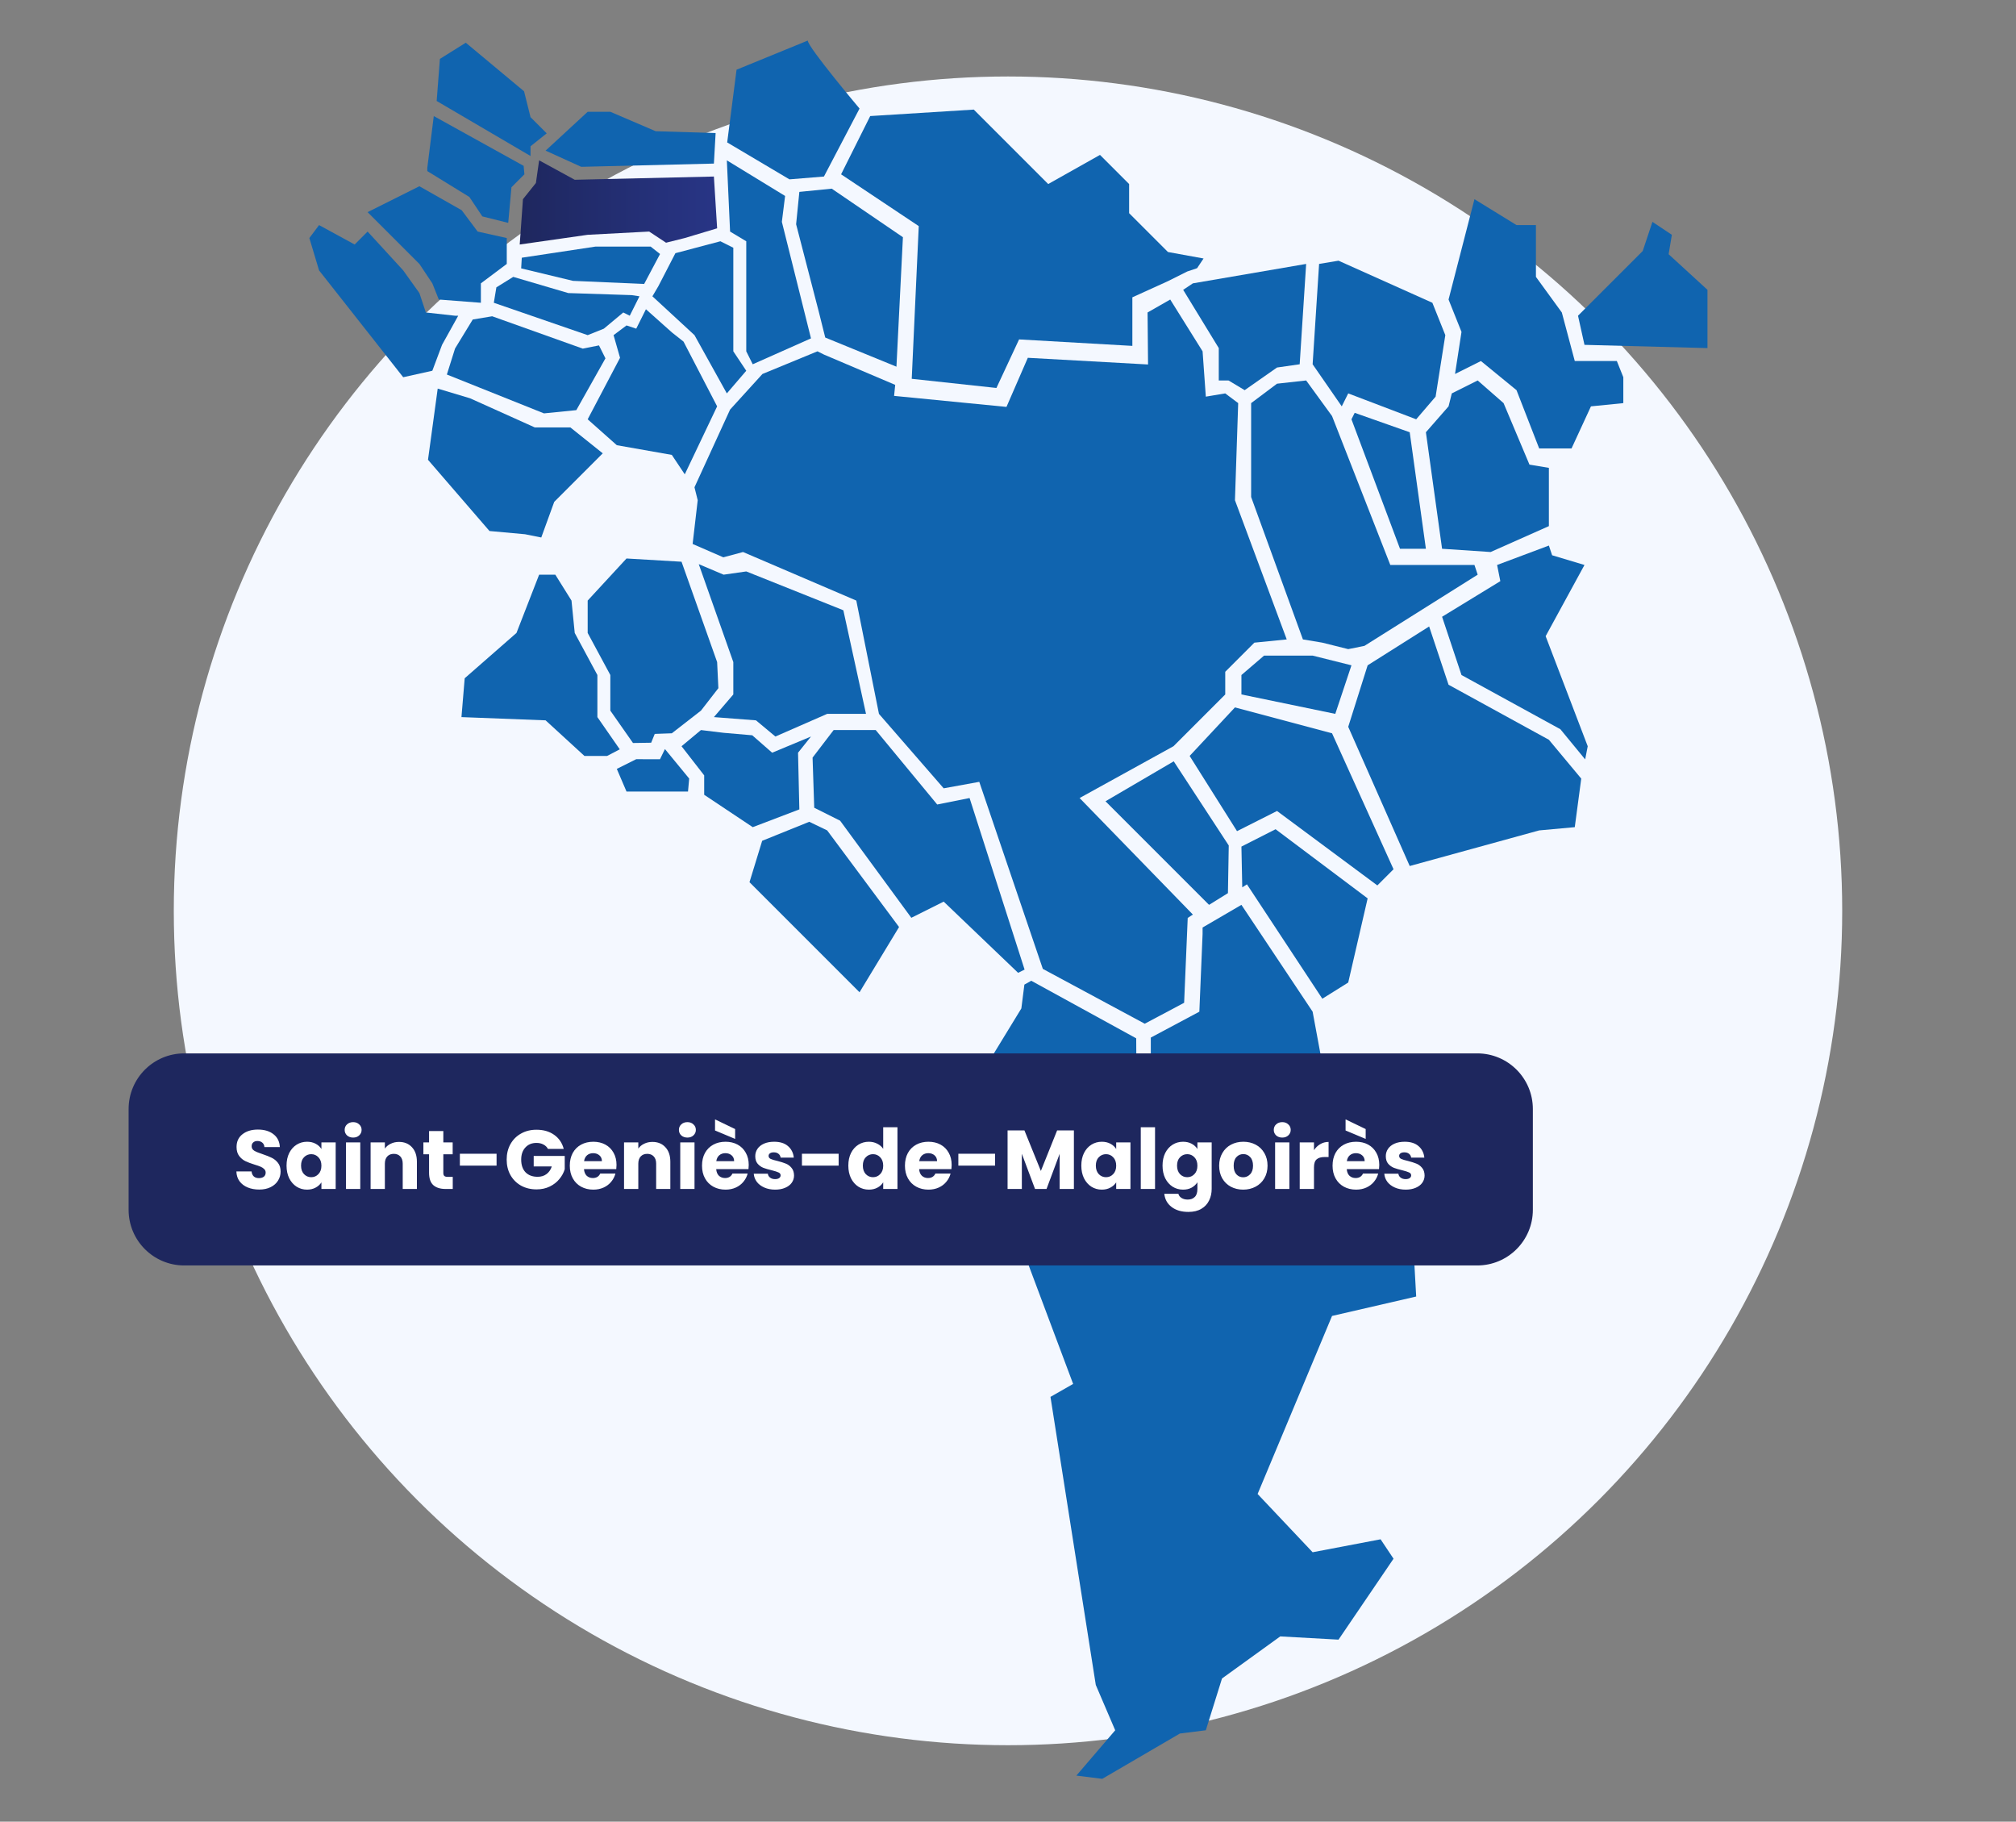 <?xml version="1.0" encoding="UTF-8"?>
<svg xmlns="http://www.w3.org/2000/svg" width="580" height="524" viewBox="0 0 580 524" fill="none">
  <rect x="0" y="0" width="580" height="524" fill="#808080" stroke="none"/>
  <circle cx="290" cy="262" r="240" fill="url(#paint0_linear_2002_1631)"></circle>
  <path d="M262.185 263.999L271.496 259.344L292.911 279.828L294.773 278.897L278.944 229.549L269.633 231.411L251.943 209.996H239.838L233.776 217.92L234.252 232.342L241.7 236.066L262.185 263.999Z" fill="#1064AF"></path>
  <path d="M237.976 238.86L258.658 266.654L247.287 285.414L215.629 253.757L219.275 241.851L232.825 236.383L237.976 238.86Z" fill="#1064AF"></path>
  <path d="M216.561 237.929L229.972 232.818L229.596 216.513L233.32 211.858L222.147 216.513L216.422 211.501L208.181 210.788L201.663 209.996L196.076 214.651L202.594 223.031V228.618L216.561 237.929Z" fill="#1064AF"></path>
  <path d="M177.454 221.169L180.248 227.687H197.939L198.276 223.943L191.302 215.463L189.875 218.395L183.041 218.376L177.454 221.169Z" fill="#1064AF"></path>
  <path d="M174.661 217.444L178.306 215.542L171.868 206.271V194.167L165.35 182.063L164.419 172.752L159.764 165.303H155.108L148.59 182.063L133.693 195.098L132.762 206.271L156.97 207.202L168.143 217.444H174.661Z" fill="#1064AF"></path>
  <path d="M175.592 204.409L182.11 213.72L187.34 213.641L188.37 211.105L193.283 210.927L201.663 204.409L206.675 197.951L206.318 190.443L196.076 161.579L180.248 160.647L169.074 172.752V182.063L175.592 194.167V204.409Z" fill="#1064AF"></path>
  <path d="M201.029 162.272L210.974 190.443V199.754L205.388 206.271L217.492 207.203L223.079 211.858L237.976 205.34H249.149L242.632 175.545L214.699 164.372L208.181 165.303L201.029 162.272Z" fill="#1064AF"></path>
  <path d="M199.8 140.163L200.731 143.887L199.266 156.467L208.101 160.31L213.767 158.785L246.355 172.751L252.873 205.34L271.495 226.755L281.737 224.893L300.022 278.698L329.342 294.467L340.673 288.445L341.703 264.039L343.189 263.068L310.601 229.548L337.603 214.651L352.5 199.753V193.236L360.88 184.856L370.191 183.925L355.294 143.887L356.225 115.954L352.5 113.161L346.914 114.092L345.983 101.057L336.672 86.159L330.154 89.884L330.293 104.841L295.703 102.919L289.562 117.044L257.231 113.874L257.548 110.705L237.044 101.988L235.182 101.057L219.353 107.574L210.042 117.817L199.8 140.163Z" fill="#1064AF"></path>
  <path d="M155.723 154.605L159.447 144.363L173.414 130.397L164.103 122.948H153.861L135.239 114.568L125.928 111.775L123.134 132.259L140.825 152.743L151.067 153.674L155.723 154.605Z" fill="#1064AF"></path>
  <path d="M169.074 120.61L177.454 128.059L193.283 130.852L197.007 136.439L206.318 116.886L196.651 98.264L193.343 95.648L185.834 88.953L183.041 94.54L180.248 93.609L176.523 96.402L178.385 102.919L169.074 120.61Z" fill="#1064AF"></path>
  <path d="M165.806 117.975L174.186 103.078L172.323 99.353L167.668 100.284L141.597 90.973L136.011 91.904L130.919 100.245L128.562 107.733L137.873 111.458L156.495 118.906L165.806 117.975Z" fill="#1064AF"></path>
  <path d="M142.073 87.091L142.805 82.653L147.659 79.642L163.488 84.298L181.753 84.892L183.972 85.229L181.179 90.815L179.316 89.884L173.73 94.54L169.074 96.402L142.073 87.091Z" fill="#1064AF"></path>
  <path d="M131.831 90.815L127.175 99.195L124.382 106.644L116.002 108.506L91.793 77.78L89 68.469L91.793 64.745L102.035 70.331L105.76 66.607L116.002 77.78L120.657 84.298L122.52 89.884L130.899 90.815H131.831Z" fill="#1064AF"></path>
  <path d="M105.76 61.02L120.657 75.918L124.382 81.504L126.244 86.16L138.348 87.091V81.504L145.797 75.918V68.469L137.417 66.607L132.821 60.465L120.657 53.571L105.76 61.02Z" fill="#1064AF"></path>
  <path d="M122.936 49.213L135.04 56.662L138.765 62.248L146.214 64.111L147.145 53.869L150.869 50.144L150.651 47.708L124.798 33.385L122.936 48.282V49.213Z" fill="#1064AF"></path>
  <path d="M150.116 74.13L149.938 77.2L164.836 80.786L185.32 81.682L189.896 73.062L187.182 70.925H171.353L150.116 74.13Z" fill="#1064AF"></path>
  <path d="M149.521 70.331L169.075 67.538L186.765 66.607L191.619 69.816L197.008 68.469L206.319 65.675L205.387 50.778L165.35 51.709L155.108 46.122L154.177 52.64L150.453 57.296L149.521 70.331Z" fill="url(#paint1_linear_2002_1631)"></path>
  <path d="M194.313 72.827L189.4 82.337L187.697 85.229L199.801 96.402L209.112 113.162L214.698 106.644L210.974 101.057V71.262L207.25 69.4L194.313 72.827Z" fill="#1064AF"></path>
  <path d="M156.97 43.329L167.212 47.985L205.387 47.054L205.883 38.277L188.628 37.743L175.592 32.156H169.074L156.97 43.329Z" fill="#1064AF"></path>
  <path d="M152.631 44.875V42.082L157.287 38.357L152.631 33.702L150.769 26.253L134.009 12.287L126.56 16.942L125.629 29.046L152.631 44.875Z" fill="#1064AF"></path>
  <path d="M340.397 83.366L350.639 100.126V109.437H353.432L358.088 112.23L367.399 105.712L373.916 104.781L375.778 75.917L343.19 81.504L340.397 83.366Z" fill="#1064AF"></path>
  <path d="M379.503 75.917L377.641 104.781L386.021 116.886L386.952 115.023L387.883 113.161L407.436 120.61L413.022 114.092L415.816 96.401L412.091 87.09L385.089 74.986L379.503 75.917Z" fill="#1064AF"></path>
  <path d="M424.196 57.295L416.747 86.159L420.471 95.47L418.609 107.574L426.058 103.85L436.3 112.23L442.818 128.99H452.129L457.715 116.885L467.026 115.954V108.506L465.164 103.85H453.06L449.335 89.884L441.886 79.641V64.744H436.3L424.196 57.295Z" fill="#1064AF"></path>
  <path d="M453.991 90.815L455.853 99.195L491.235 100.126V83.366L480.061 73.124L480.993 67.537L475.406 63.813L472.613 72.193L453.991 90.815Z" fill="#1064AF"></path>
  <path d="M359.95 115.954L367.398 110.368L375.778 109.437L383.227 119.679L399.987 162.509H424.196L425.127 165.303L392.538 185.787L387.883 186.718L380.434 184.856L374.847 183.925L359.95 142.956V115.954Z" fill="#1064AF"></path>
  <path d="M388.814 120.61L402.78 157.854H410.229L405.573 124.334L389.745 118.748L388.814 120.61Z" fill="#1064AF"></path>
  <path d="M410.229 124.334L416.747 116.886L417.678 113.161L425.127 109.437L432.575 115.954L440.024 133.645L445.611 134.576V151.336L428.851 158.785L414.884 157.854L410.229 124.334Z" fill="#1064AF"></path>
  <path d="M211.906 20.051L209.211 40.971L227.12 51.59L237.046 50.778L247.288 31.224C247.288 31.224 232.39 13.534 232.39 11.671L211.906 20.051Z" fill="#1064AF"></path>
  <path d="M209.112 46.122L210.043 66.606L214.699 69.4V101.057L216.561 104.781L233.321 97.332L224.941 63.813L225.872 56.364L209.112 46.122Z" fill="#1064AF"></path>
  <path d="M229.973 55.196L229.042 64.507L235.559 89.646L237.422 97.095L257.906 105.475L259.768 68.231L239.284 54.265L229.973 55.196Z" fill="#1064AF"></path>
  <path d="M241.978 50.144L250.358 33.384L280.153 31.522L301.568 52.937L316.466 44.557L324.846 52.937V61.317L336.019 72.49L346.261 74.352L344.399 77.146L341.606 78.077L336.019 80.87L325.777 85.525V99.492L293.188 97.63L286.671 111.596L262.304 108.961L264.324 65.041L241.978 50.144Z" fill="#1064AF"></path>
  <path d="M357.156 243.515L357.394 255.243L358.741 254.372L380.434 287.277L387.883 282.621L393.469 258.413L366.982 238.523L357.156 243.515Z" fill="#1064AF"></path>
  <path d="M414.885 177.408L431.644 167.166L430.713 162.51L445.611 156.924L446.542 159.717L455.853 162.51L444.68 182.995L456.784 214.652L456.051 218.436L448.919 209.759L420.471 194.168L414.885 177.408Z" fill="#1064AF"></path>
  <path d="M393.469 191.374L411.16 180.201L416.747 196.961L445.611 212.79L454.922 223.963L453.059 237.929L442.817 238.861L405.573 249.103L387.883 209.065L393.469 191.374Z" fill="#1064AF"></path>
  <path d="M388.814 191.374L384.158 205.341L357.156 199.754V194.168L363.674 188.581H377.641L388.814 191.374Z" fill="#1064AF"></path>
  <path d="M342.259 217.445L355.294 203.479L383.227 210.928L400.918 250.034L396.263 254.689L367.398 233.274L355.888 239.078L342.259 217.445Z" fill="#1064AF"></path>
  <path d="M318.05 230.481L337.683 218.991L353.511 243.2L353.274 256.908L347.845 260.276L318.05 230.481Z" fill="#1064AF"></path>
  <path d="M292.911 354.317L297.804 342.569L327.124 340.747L326.885 298.669L296.695 282.108L294.713 283.216L293.842 290.071L283.6 306.831L292.911 354.317Z" fill="#1064AF"></path>
  <path d="M345.983 266.793L357.156 260.275L377.64 291.001L382.296 316.141L412.091 344.074L406.504 356.178L407.435 372.938L383.227 378.524L361.812 429.735L377.64 446.495L397.193 442.77L400.918 448.357L385.089 471.634L368.329 470.703L351.569 482.807L346.914 497.705L339.465 498.636L317.119 511.672L309.67 510.74L320.843 497.705L315.257 484.67L302.221 401.802L308.739 398.078L294.772 360.834L300.359 346.867L331.085 345.005V298.45L345.052 291.001L345.983 268.655V266.793Z" fill="#1064AF"></path>
  <path d="M37 319C37 310.163 44.163 303 53 303H425C433.837 303 441 310.163 441 319V348C441 356.837 433.837 364 425 364H53C44.163 364 37 356.837 37 348V319Z" fill="#1E275E"></path>
  <path d="M74.584 342.168C73.352 342.168 72.248 341.968 71.272 341.568C70.296 341.168 69.512 340.576 68.92 339.792C68.344 339.008 68.04 338.064 68.008 336.96H72.376C72.44 337.584 72.656 338.064 73.024 338.4C73.392 338.72 73.872 338.88 74.464 338.88C75.072 338.88 75.552 338.744 75.904 338.472C76.256 338.184 76.432 337.792 76.432 337.296C76.432 336.88 76.288 336.536 76 336.264C75.728 335.992 75.384 335.768 74.968 335.592C74.568 335.416 73.992 335.216 73.24 334.992C72.152 334.656 71.264 334.32 70.576 333.984C69.888 333.648 69.296 333.152 68.8 332.496C68.304 331.84 68.056 330.984 68.056 329.928C68.056 328.36 68.624 327.136 69.76 326.256C70.896 325.36 72.376 324.912 74.2 324.912C76.056 324.912 77.552 325.36 78.688 326.256C79.824 327.136 80.432 328.368 80.512 329.952H76.072C76.04 329.408 75.84 328.984 75.472 328.68C75.104 328.36 74.632 328.2 74.056 328.2C73.56 328.2 73.16 328.336 72.856 328.608C72.552 328.864 72.4 329.24 72.4 329.736C72.4 330.28 72.656 330.704 73.168 331.008C73.68 331.312 74.48 331.64 75.568 331.992C76.656 332.36 77.536 332.712 78.208 333.048C78.896 333.384 79.488 333.872 79.984 334.512C80.48 335.152 80.728 335.976 80.728 336.984C80.728 337.944 80.48 338.816 79.984 339.6C79.504 340.384 78.8 341.008 77.872 341.472C76.944 341.936 75.848 342.168 74.584 342.168ZM82.438 335.28C82.438 333.904 82.694 332.696 83.206 331.656C83.734 330.616 84.446 329.816 85.342 329.256C86.238 328.696 87.238 328.416 88.342 328.416C89.286 328.416 90.11 328.608 90.814 328.992C91.534 329.376 92.086 329.88 92.47 330.504V328.608H96.574V342H92.47V340.104C92.07 340.728 91.51 341.232 90.79 341.616C90.086 342 89.262 342.192 88.318 342.192C87.23 342.192 86.238 341.912 85.342 341.352C84.446 340.776 83.734 339.968 83.206 338.928C82.694 337.872 82.438 336.656 82.438 335.28ZM92.47 335.304C92.47 334.28 92.182 333.472 91.606 332.88C91.046 332.288 90.358 331.992 89.542 331.992C88.726 331.992 88.03 332.288 87.454 332.88C86.894 333.456 86.614 334.256 86.614 335.28C86.614 336.304 86.894 337.12 87.454 337.728C88.03 338.32 88.726 338.616 89.542 338.616C90.358 338.616 91.046 338.32 91.606 337.728C92.182 337.136 92.47 336.328 92.47 335.304ZM101.607 327.216C100.887 327.216 100.295 327.008 99.831 326.592C99.383 326.16 99.159 325.632 99.159 325.008C99.159 324.368 99.383 323.84 99.831 323.424C100.295 322.992 100.887 322.776 101.607 322.776C102.311 322.776 102.887 322.992 103.335 323.424C103.799 323.84 104.031 324.368 104.031 325.008C104.031 325.632 103.799 326.16 103.335 326.592C102.887 327.008 102.311 327.216 101.607 327.216ZM103.647 328.608V342H99.543V328.608H103.647ZM114.781 328.464C116.349 328.464 117.597 328.976 118.525 330C119.469 331.008 119.941 332.4 119.941 334.176V342H115.861V334.728C115.861 333.832 115.629 333.136 115.165 332.64C114.701 332.144 114.077 331.896 113.293 331.896C112.509 331.896 111.885 332.144 111.421 332.64C110.957 333.136 110.725 333.832 110.725 334.728V342H106.621V328.608H110.725V330.384C111.141 329.792 111.701 329.328 112.405 328.992C113.109 328.64 113.901 328.464 114.781 328.464ZM130.257 338.52V342H128.169C126.681 342 125.521 341.64 124.689 340.92C123.857 340.184 123.441 338.992 123.441 337.344V332.016H121.809V328.608H123.441V325.344H127.545V328.608H130.233V332.016H127.545V337.392C127.545 337.792 127.641 338.08 127.833 338.256C128.025 338.432 128.345 338.52 128.793 338.52H130.257ZM142.863 331.872V335.28H132.303V331.872H142.863ZM157.649 330.48C157.345 329.92 156.905 329.496 156.329 329.208C155.769 328.904 155.105 328.752 154.337 328.752C153.009 328.752 151.945 329.192 151.145 330.072C150.345 330.936 149.945 332.096 149.945 333.552C149.945 335.104 150.361 336.32 151.193 337.2C152.041 338.064 153.201 338.496 154.673 338.496C155.681 338.496 156.529 338.24 157.217 337.728C157.921 337.216 158.433 336.48 158.753 335.52H153.545V332.496H162.473V336.312C162.169 337.336 161.649 338.288 160.913 339.168C160.193 340.048 159.273 340.76 158.153 341.304C157.033 341.848 155.769 342.12 154.361 342.12C152.697 342.12 151.209 341.76 149.897 341.04C148.601 340.304 147.585 339.288 146.849 337.992C146.129 336.696 145.769 335.216 145.769 333.552C145.769 331.888 146.129 330.408 146.849 329.112C147.585 327.8 148.601 326.784 149.897 326.064C151.193 325.328 152.673 324.96 154.337 324.96C156.353 324.96 158.049 325.448 159.425 326.424C160.817 327.4 161.737 328.752 162.185 330.48H157.649ZM177.37 335.088C177.37 335.472 177.346 335.872 177.298 336.288H168.01C168.074 337.12 168.338 337.76 168.802 338.208C169.282 338.64 169.866 338.856 170.554 338.856C171.578 338.856 172.29 338.424 172.69 337.56H177.058C176.834 338.44 176.426 339.232 175.834 339.936C175.258 340.64 174.53 341.192 173.65 341.592C172.77 341.992 171.786 342.192 170.698 342.192C169.386 342.192 168.218 341.912 167.194 341.352C166.17 340.792 165.37 339.992 164.794 338.952C164.218 337.912 163.93 336.696 163.93 335.304C163.93 333.912 164.21 332.696 164.77 331.656C165.346 330.616 166.146 329.816 167.17 329.256C168.194 328.696 169.37 328.416 170.698 328.416C171.994 328.416 173.146 328.688 174.154 329.232C175.162 329.776 175.946 330.552 176.506 331.56C177.082 332.568 177.37 333.744 177.37 335.088ZM173.17 334.008C173.17 333.304 172.93 332.744 172.45 332.328C171.97 331.912 171.37 331.704 170.65 331.704C169.962 331.704 169.378 331.904 168.898 332.304C168.434 332.704 168.146 333.272 168.034 334.008H173.17ZM187.695 328.464C189.263 328.464 190.511 328.976 191.439 330C192.383 331.008 192.855 332.4 192.855 334.176V342H188.775V334.728C188.775 333.832 188.543 333.136 188.079 332.64C187.615 332.144 186.991 331.896 186.207 331.896C185.423 331.896 184.799 332.144 184.335 332.64C183.871 333.136 183.639 333.832 183.639 334.728V342H179.535V328.608H183.639V330.384C184.055 329.792 184.615 329.328 185.319 328.992C186.023 328.64 186.815 328.464 187.695 328.464ZM197.771 327.216C197.051 327.216 196.459 327.008 195.995 326.592C195.547 326.16 195.323 325.632 195.323 325.008C195.323 324.368 195.547 323.84 195.995 323.424C196.459 322.992 197.051 322.776 197.771 322.776C198.475 322.776 199.051 322.992 199.499 323.424C199.963 323.84 200.195 324.368 200.195 325.008C200.195 325.632 199.963 326.16 199.499 326.592C199.051 327.008 198.475 327.216 197.771 327.216ZM199.811 328.608V342H195.707V328.608H199.811ZM215.409 335.088C215.409 335.472 215.385 335.872 215.337 336.288H206.049C206.113 337.12 206.377 337.76 206.841 338.208C207.321 338.64 207.905 338.856 208.593 338.856C209.617 338.856 210.329 338.424 210.729 337.56H215.097C214.873 338.44 214.465 339.232 213.873 339.936C213.297 340.64 212.569 341.192 211.689 341.592C210.809 341.992 209.825 342.192 208.737 342.192C207.425 342.192 206.257 341.912 205.233 341.352C204.209 340.792 203.409 339.992 202.833 338.952C202.257 337.912 201.969 336.696 201.969 335.304C201.969 333.912 202.249 332.696 202.809 331.656C203.385 330.616 204.185 329.816 205.209 329.256C206.233 328.696 207.409 328.416 208.737 328.416C210.033 328.416 211.185 328.688 212.193 329.232C213.201 329.776 213.985 330.552 214.545 331.56C215.121 332.568 215.409 333.744 215.409 335.088ZM211.209 334.008C211.209 333.304 210.969 332.744 210.489 332.328C210.009 331.912 209.409 331.704 208.689 331.704C208.001 331.704 207.417 331.904 206.937 332.304C206.473 332.704 206.185 333.272 206.073 334.008H211.209ZM211.497 324.768V327.6L205.713 325.176V321.984L211.497 324.768ZM223.022 342.192C221.854 342.192 220.814 341.992 219.902 341.592C218.99 341.192 218.27 340.648 217.742 339.96C217.214 339.256 216.918 338.472 216.854 337.608H220.91C220.958 338.072 221.174 338.448 221.558 338.736C221.942 339.024 222.414 339.168 222.974 339.168C223.486 339.168 223.878 339.072 224.15 338.88C224.438 338.672 224.582 338.408 224.582 338.088C224.582 337.704 224.382 337.424 223.982 337.248C223.582 337.056 222.934 336.848 222.038 336.624C221.078 336.4 220.278 336.168 219.638 335.928C218.998 335.672 218.446 335.28 217.982 334.752C217.518 334.208 217.286 333.48 217.286 332.568C217.286 331.8 217.494 331.104 217.91 330.48C218.342 329.84 218.966 329.336 219.782 328.968C220.614 328.6 221.598 328.416 222.734 328.416C224.414 328.416 225.734 328.832 226.694 329.664C227.67 330.496 228.23 331.6 228.374 332.976H224.582C224.518 332.512 224.31 332.144 223.958 331.872C223.622 331.6 223.174 331.464 222.614 331.464C222.134 331.464 221.766 331.56 221.51 331.752C221.254 331.928 221.126 332.176 221.126 332.496C221.126 332.88 221.326 333.168 221.726 333.36C222.142 333.552 222.782 333.744 223.646 333.936C224.638 334.192 225.446 334.448 226.07 334.704C226.694 334.944 227.238 335.344 227.702 335.904C228.182 336.448 228.43 337.184 228.446 338.112C228.446 338.896 228.222 339.6 227.774 340.224C227.342 340.832 226.71 341.312 225.878 341.664C225.062 342.016 224.11 342.192 223.022 342.192ZM241.277 331.872V335.28H230.717V331.872H241.277ZM244.063 335.28C244.063 333.904 244.319 332.696 244.831 331.656C245.359 330.616 246.071 329.816 246.967 329.256C247.863 328.696 248.863 328.416 249.967 328.416C250.847 328.416 251.647 328.6 252.367 328.968C253.103 329.336 253.679 329.832 254.095 330.456V324.24H258.199V342H254.095V340.08C253.711 340.72 253.159 341.232 252.439 341.616C251.735 342 250.911 342.192 249.967 342.192C248.863 342.192 247.863 341.912 246.967 341.352C246.071 340.776 245.359 339.968 244.831 338.928C244.319 337.872 244.063 336.656 244.063 335.28ZM254.095 335.304C254.095 334.28 253.807 333.472 253.231 332.88C252.671 332.288 251.983 331.992 251.167 331.992C250.351 331.992 249.655 332.288 249.079 332.88C248.519 333.456 248.239 334.256 248.239 335.28C248.239 336.304 248.519 337.12 249.079 337.728C249.655 338.32 250.351 338.616 251.167 338.616C251.983 338.616 252.671 338.32 253.231 337.728C253.807 337.136 254.095 336.328 254.095 335.304ZM273.792 335.088C273.792 335.472 273.768 335.872 273.72 336.288H264.432C264.496 337.12 264.76 337.76 265.224 338.208C265.704 338.64 266.288 338.856 266.976 338.856C268 338.856 268.712 338.424 269.112 337.56H273.48C273.256 338.44 272.848 339.232 272.256 339.936C271.68 340.64 270.952 341.192 270.072 341.592C269.192 341.992 268.208 342.192 267.12 342.192C265.808 342.192 264.64 341.912 263.616 341.352C262.592 340.792 261.792 339.992 261.216 338.952C260.64 337.912 260.352 336.696 260.352 335.304C260.352 333.912 260.632 332.696 261.192 331.656C261.768 330.616 262.568 329.816 263.592 329.256C264.616 328.696 265.792 328.416 267.12 328.416C268.416 328.416 269.568 328.688 270.576 329.232C271.584 329.776 272.368 330.552 272.928 331.56C273.504 332.568 273.792 333.744 273.792 335.088ZM269.592 334.008C269.592 333.304 269.352 332.744 268.872 332.328C268.392 331.912 267.792 331.704 267.072 331.704C266.384 331.704 265.8 331.904 265.32 332.304C264.856 332.704 264.568 333.272 264.456 334.008H269.592ZM286.277 331.872V335.28H275.717V331.872H286.277ZM308.959 325.152V342H304.855V331.896L301.087 342H297.775L293.983 331.872V342H289.879V325.152H294.727L299.455 336.816L304.135 325.152H308.959ZM311.094 335.28C311.094 333.904 311.35 332.696 311.862 331.656C312.39 330.616 313.102 329.816 313.998 329.256C314.894 328.696 315.894 328.416 316.998 328.416C317.942 328.416 318.766 328.608 319.47 328.992C320.19 329.376 320.742 329.88 321.126 330.504V328.608H325.23V342H321.126V340.104C320.726 340.728 320.166 341.232 319.446 341.616C318.742 342 317.918 342.192 316.974 342.192C315.886 342.192 314.894 341.912 313.998 341.352C313.102 340.776 312.39 339.968 311.862 338.928C311.35 337.872 311.094 336.656 311.094 335.28ZM321.126 335.304C321.126 334.28 320.838 333.472 320.262 332.88C319.702 332.288 319.014 331.992 318.198 331.992C317.382 331.992 316.686 332.288 316.11 332.88C315.55 333.456 315.27 334.256 315.27 335.28C315.27 336.304 315.55 337.12 316.11 337.728C316.686 338.32 317.382 338.616 318.198 338.616C319.014 338.616 319.702 338.32 320.262 337.728C320.838 337.136 321.126 336.328 321.126 335.304ZM332.303 324.24V342H328.199V324.24H332.303ZM340.365 328.416C341.309 328.416 342.133 328.608 342.837 328.992C343.557 329.376 344.109 329.88 344.493 330.504V328.608H348.597V341.976C348.597 343.208 348.349 344.32 347.853 345.312C347.373 346.32 346.629 347.12 345.621 347.712C344.629 348.304 343.389 348.6 341.901 348.6C339.917 348.6 338.309 348.128 337.077 347.184C335.845 346.256 335.141 344.992 334.965 343.392H339.021C339.149 343.904 339.453 344.304 339.933 344.592C340.413 344.896 341.005 345.048 341.709 345.048C342.557 345.048 343.229 344.8 343.725 344.304C344.237 343.824 344.493 343.048 344.493 341.976V340.08C344.093 340.704 343.541 341.216 342.837 341.616C342.133 342 341.309 342.192 340.365 342.192C339.261 342.192 338.261 341.912 337.365 341.352C336.469 340.776 335.757 339.968 335.229 338.928C334.717 337.872 334.461 336.656 334.461 335.28C334.461 333.904 334.717 332.696 335.229 331.656C335.757 330.616 336.469 329.816 337.365 329.256C338.261 328.696 339.261 328.416 340.365 328.416ZM344.493 335.304C344.493 334.28 344.205 333.472 343.629 332.88C343.069 332.288 342.381 331.992 341.565 331.992C340.749 331.992 340.053 332.288 339.477 332.88C338.917 333.456 338.637 334.256 338.637 335.28C338.637 336.304 338.917 337.12 339.477 337.728C340.053 338.32 340.749 338.616 341.565 338.616C342.381 338.616 343.069 338.32 343.629 337.728C344.205 337.136 344.493 336.328 344.493 335.304ZM357.662 342.192C356.35 342.192 355.166 341.912 354.11 341.352C353.07 340.792 352.246 339.992 351.638 338.952C351.046 337.912 350.75 336.696 350.75 335.304C350.75 333.928 351.054 332.72 351.662 331.68C352.27 330.624 353.102 329.816 354.158 329.256C355.214 328.696 356.398 328.416 357.71 328.416C359.022 328.416 360.206 328.696 361.262 329.256C362.318 329.816 363.15 330.624 363.758 331.68C364.366 332.72 364.67 333.928 364.67 335.304C364.67 336.68 364.358 337.896 363.734 338.952C363.126 339.992 362.286 340.792 361.214 341.352C360.158 341.912 358.974 342.192 357.662 342.192ZM357.662 338.64C358.446 338.64 359.11 338.352 359.654 337.776C360.214 337.2 360.494 336.376 360.494 335.304C360.494 334.232 360.222 333.408 359.678 332.832C359.15 332.256 358.494 331.968 357.71 331.968C356.91 331.968 356.246 332.256 355.718 332.832C355.19 333.392 354.926 334.216 354.926 335.304C354.926 336.376 355.182 337.2 355.694 337.776C356.222 338.352 356.878 338.64 357.662 338.64ZM368.911 327.216C368.191 327.216 367.599 327.008 367.135 326.592C366.687 326.16 366.463 325.632 366.463 325.008C366.463 324.368 366.687 323.84 367.135 323.424C367.599 322.992 368.191 322.776 368.911 322.776C369.615 322.776 370.191 322.992 370.639 323.424C371.103 323.84 371.335 324.368 371.335 325.008C371.335 325.632 371.103 326.16 370.639 326.592C370.191 327.008 369.615 327.216 368.911 327.216ZM370.951 328.608V342H366.847V328.608H370.951ZM378.03 330.84C378.51 330.104 379.11 329.528 379.83 329.112C380.55 328.68 381.35 328.464 382.23 328.464V332.808H381.102C380.078 332.808 379.31 333.032 378.798 333.48C378.286 333.912 378.03 334.68 378.03 335.784V342H373.926V328.608H378.03V330.84ZM396.815 335.088C396.815 335.472 396.791 335.872 396.743 336.288H387.455C387.519 337.12 387.783 337.76 388.247 338.208C388.727 338.64 389.311 338.856 389.999 338.856C391.023 338.856 391.735 338.424 392.135 337.56H396.503C396.279 338.44 395.871 339.232 395.279 339.936C394.703 340.64 393.975 341.192 393.095 341.592C392.215 341.992 391.231 342.192 390.143 342.192C388.831 342.192 387.663 341.912 386.639 341.352C385.615 340.792 384.815 339.992 384.239 338.952C383.663 337.912 383.375 336.696 383.375 335.304C383.375 333.912 383.655 332.696 384.215 331.656C384.791 330.616 385.591 329.816 386.615 329.256C387.639 328.696 388.815 328.416 390.143 328.416C391.439 328.416 392.591 328.688 393.599 329.232C394.607 329.776 395.391 330.552 395.951 331.56C396.527 332.568 396.815 333.744 396.815 335.088ZM392.615 334.008C392.615 333.304 392.375 332.744 391.895 332.328C391.415 331.912 390.815 331.704 390.095 331.704C389.407 331.704 388.823 331.904 388.343 332.304C387.879 332.704 387.591 333.272 387.479 334.008H392.615ZM392.903 324.768V327.6L387.119 325.176V321.984L392.903 324.768ZM404.428 342.192C403.26 342.192 402.22 341.992 401.308 341.592C400.396 341.192 399.676 340.648 399.148 339.96C398.62 339.256 398.324 338.472 398.26 337.608H402.316C402.364 338.072 402.58 338.448 402.964 338.736C403.348 339.024 403.82 339.168 404.38 339.168C404.892 339.168 405.284 339.072 405.556 338.88C405.844 338.672 405.988 338.408 405.988 338.088C405.988 337.704 405.788 337.424 405.388 337.248C404.988 337.056 404.34 336.848 403.444 336.624C402.484 336.4 401.684 336.168 401.044 335.928C400.404 335.672 399.852 335.28 399.388 334.752C398.924 334.208 398.692 333.48 398.692 332.568C398.692 331.8 398.9 331.104 399.316 330.48C399.748 329.84 400.372 329.336 401.188 328.968C402.02 328.6 403.004 328.416 404.14 328.416C405.82 328.416 407.14 328.832 408.1 329.664C409.076 330.496 409.636 331.6 409.78 332.976H405.988C405.924 332.512 405.716 332.144 405.364 331.872C405.028 331.6 404.58 331.464 404.02 331.464C403.54 331.464 403.172 331.56 402.916 331.752C402.66 331.928 402.532 332.176 402.532 332.496C402.532 332.88 402.732 333.168 403.132 333.36C403.548 333.552 404.188 333.744 405.052 333.936C406.044 334.192 406.852 334.448 407.476 334.704C408.1 334.944 408.644 335.344 409.108 335.904C409.588 336.448 409.836 337.184 409.852 338.112C409.852 338.896 409.628 339.6 409.18 340.224C408.748 340.832 408.116 341.312 407.284 341.664C406.468 342.016 405.516 342.192 404.428 342.192Z" fill="white"></path>
  <defs>
    <linearGradient id="paint0_linear_2002_1631" x1="530" y1="262" x2="50" y2="262" gradientUnits="userSpaceOnUse">
      <stop stop-color="#F4F8FF"></stop>
      <stop offset="1" stop-color="#F4F8FF"></stop>
    </linearGradient>
    <linearGradient id="paint1_linear_2002_1631" x1="149.521" y1="58.227" x2="206.319" y2="58.227" gradientUnits="userSpaceOnUse">
      <stop stop-color="#1E275E"></stop>
      <stop offset="1" stop-color="#283586"></stop>
    </linearGradient>
  </defs>
</svg>
